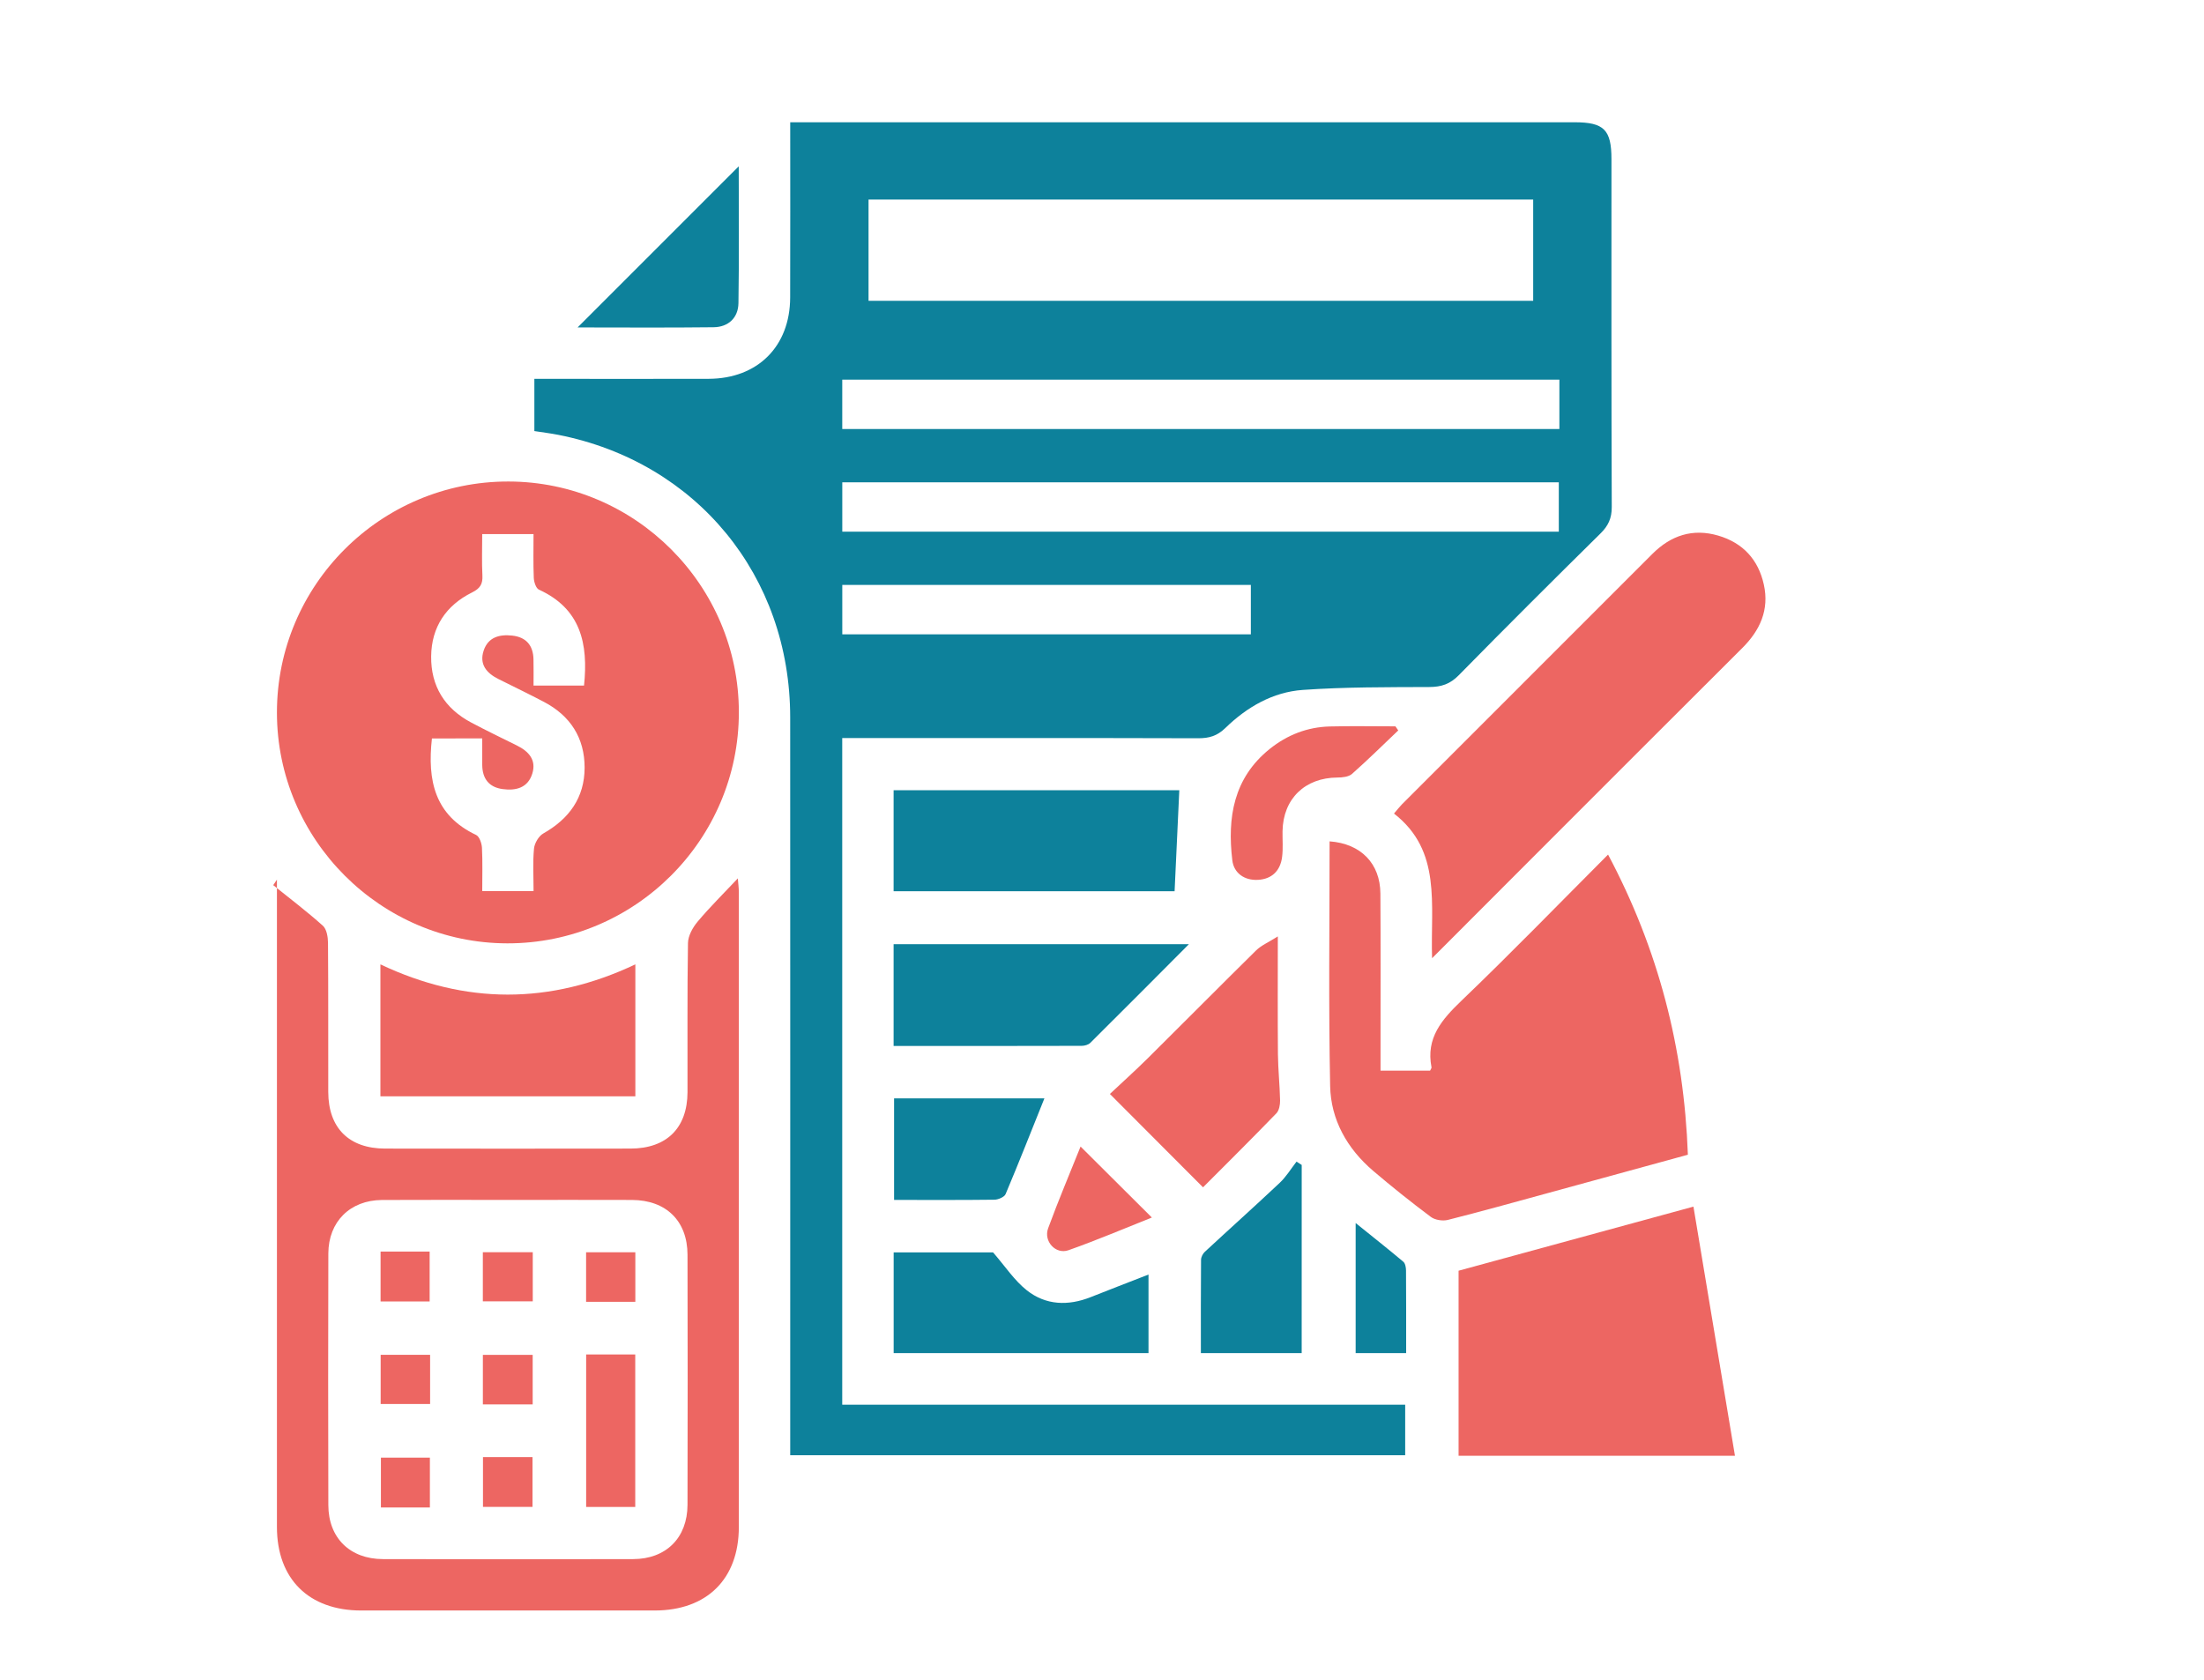 <svg xmlns="http://www.w3.org/2000/svg" xmlns:xlink="http://www.w3.org/1999/xlink" id="Layer_1" x="0px" y="0px" width="80px" height="61px" viewBox="0 0 80 61" xml:space="preserve"><g>	<path fill-rule="evenodd" clip-rule="evenodd" fill="#0D819B" d="M30.571,26.795c0,8.087,0,16.114,0,24.203  c6.806,0,13.604,0,20.434,0c0,0.636,0,1.211,0,1.833c-7.402,0-14.821,0-22.322,0c0-0.206,0-0.431,0-0.654  c0-8.712,0.003-17.424-0.001-26.137c-0.002-5.132-3.397-9.263-8.413-10.252c-0.282-0.056-0.568-0.091-0.873-0.138  c0-0.628,0-1.223,0-1.896c0.209,0,0.415,0,0.619,0c1.902,0,3.803,0.004,5.705-0.001c1.78-0.005,2.957-1.176,2.961-2.952  c0.007-2.094,0.002-4.188,0.002-6.362c0.235,0,0.44,0,0.645,0c9.275,0,18.549,0,27.825,0c1.068,0,1.339,0.271,1.339,1.339  c0,4.21-0.005,8.421,0.011,12.631c0.001,0.406-0.127,0.681-0.409,0.958c-1.727,1.704-3.445,3.416-5.144,5.147  c-0.315,0.321-0.632,0.426-1.067,0.428c-1.531,0.006-3.064-0.002-4.59,0.105c-1.093,0.076-2.035,0.624-2.817,1.384  c-0.294,0.286-0.584,0.371-0.976,0.371c-4.074-0.012-8.148-0.007-12.224-0.007C31.063,26.795,30.851,26.795,30.571,26.795z   M31.526,7.244c0,1.228,0,2.451,0,3.676c8.06,0,16.099,0,24.125,0c0-1.249,0-2.458,0-3.676C47.595,7.244,39.585,7.244,31.526,7.244  z M30.572,15.576c8.709,0,17.368,0,26.03,0c0-0.616,0-1.19,0-1.792c-8.687,0-17.346,0-26.03,0  C30.572,14.389,30.572,14.963,30.572,15.576z M30.573,19.302c8.706,0,17.364,0,26.008,0c0-0.63,0-1.218,0-1.792  c-8.692,0-17.337,0-26.008,0C30.573,18.113,30.573,18.688,30.573,19.302z M30.573,23.029c4.977,0,9.91,0,14.83,0  c0-0.628,0-1.216,0-1.794c-4.965,0-9.884,0-14.83,0C30.573,21.838,30.573,22.412,30.573,23.029z"></path>	<path fill-rule="evenodd" clip-rule="evenodd" fill="#ED6662" d="M26.819,25.854c0.003,4.63-3.771,8.4-8.403,8.394  c-4.6-0.006-8.361-3.771-8.364-8.375c-0.003-4.632,3.769-8.399,8.403-8.392C23.058,17.487,26.815,21.249,26.819,25.854z   M15.678,26.809c-0.172,1.532,0.103,2.793,1.604,3.504c0.12,0.058,0.203,0.302,0.212,0.464c0.026,0.518,0.01,1.037,0.01,1.572  c0.647,0,1.235,0,1.863,0c0-0.538-0.032-1.042,0.016-1.54c0.019-0.197,0.171-0.457,0.339-0.551c0.938-0.532,1.496-1.3,1.498-2.387  c0.001-1.081-0.517-1.886-1.478-2.39c-0.549-0.288-1.107-0.557-1.661-0.834c-0.425-0.215-0.69-0.534-0.525-1.028  c0.163-0.489,0.575-0.595,1.037-0.544c0.5,0.055,0.758,0.351,0.771,0.853c0.008,0.322,0.002,0.645,0.002,0.961  c0.664,0,1.251,0,1.833,0c0.159-1.524-0.121-2.791-1.637-3.482c-0.107-0.049-0.18-0.277-0.187-0.426  c-0.022-0.535-0.009-1.069-0.009-1.591c-0.668,0-1.257,0-1.863,0c0,0.531-0.018,1.017,0.007,1.499  c0.016,0.312-0.078,0.472-0.374,0.619c-0.946,0.469-1.474,1.257-1.486,2.318c-0.013,1.081,0.492,1.895,1.451,2.404  c0.547,0.291,1.106,0.56,1.661,0.835c0.423,0.21,0.712,0.518,0.561,1.014c-0.157,0.52-0.591,0.635-1.075,0.569  c-0.5-0.066-0.74-0.38-0.744-0.878c-0.002-0.319,0-0.639,0-0.962C16.849,26.809,16.288,26.809,15.678,26.809z"></path>	<path fill-rule="evenodd" clip-rule="evenodd" fill="#ED6662" d="M9.918,32.135c0.604,0.487,1.225,0.956,1.802,1.474  c0.139,0.126,0.184,0.41,0.186,0.622c0.014,1.805,0.005,3.609,0.009,5.413c0.003,1.306,0.752,2.054,2.064,2.055  c2.968,0.004,5.937,0.004,8.905,0c1.314-0.001,2.066-0.747,2.071-2.049c0.005-1.804-0.013-3.607,0.017-5.412  c0.004-0.264,0.172-0.567,0.351-0.779c0.446-0.532,0.943-1.021,1.458-1.569c0.014,0.179,0.037,0.337,0.037,0.497  c0.002,7.684,0.003,15.365,0,23.048c0,1.887-1.156,3.033-3.056,3.034c-3.551,0.001-7.101,0.001-10.651,0  c-1.902-0.001-3.058-1.146-3.059-3.031c-0.002-7.682,0-15.364,0-23.048c0-0.151,0-0.303,0-0.455  C10.007,32.001,9.963,32.068,9.918,32.135z M18.458,43.563c-1.532,0-3.065-0.007-4.598,0.002c-1.154,0.01-1.938,0.788-1.942,1.941  c-0.009,3.045-0.008,6.092,0,9.138c0.003,1.188,0.782,1.956,1.983,1.959c3.027,0.007,6.054,0.007,9.081,0  c1.196-0.003,1.969-0.774,1.973-1.971c0.008-3.027,0.007-6.053,0-9.08c-0.003-1.226-0.775-1.982-2.013-1.988  C21.447,43.558,19.952,43.563,18.458,43.563z"></path>	<path fill-rule="evenodd" clip-rule="evenodd" fill="#ED6662" d="M48.261,30.545c1.138,0.083,1.837,0.805,1.844,1.896  c0.013,1.921,0.003,3.842,0.005,5.764c0,0.211,0,0.42,0,0.664c0.629,0,1.218,0,1.799,0c0.024-0.054,0.057-0.091,0.051-0.121  c-0.209-1.069,0.377-1.736,1.096-2.426c1.778-1.704,3.493-3.473,5.313-5.297c1.829,3.441,2.757,7.042,2.897,10.897  c-1.726,0.474-3.423,0.94-5.122,1.403c-1.195,0.327-2.39,0.661-3.592,0.964c-0.188,0.047-0.467,0.003-0.618-0.111  c-0.714-0.534-1.412-1.092-2.092-1.671c-0.944-0.806-1.536-1.854-1.561-3.08C48.221,36.481,48.261,33.533,48.261,30.545z"></path>	<path fill-rule="evenodd" clip-rule="evenodd" fill="#ED6662" d="M51.981,34.788c-0.063-1.956,0.361-3.897-1.383-5.252  c0.118-0.136,0.198-0.242,0.291-0.337c3.029-3.031,6.06-6.062,9.09-9.091c0.671-0.671,1.463-0.934,2.389-0.663  c0.897,0.263,1.455,0.872,1.655,1.777c0.203,0.916-0.136,1.662-0.786,2.308c-2.541,2.531-5.076,5.071-7.611,7.607  C54.446,32.317,53.271,33.498,51.981,34.788z"></path>	<path fill-rule="evenodd" clip-rule="evenodd" fill="#ED6662" d="M62.975,52.851c-3.377,0-6.685,0-10.032,0  c0-2.225,0-4.444,0-6.718c2.807-0.768,5.636-1.539,8.525-2.327C61.974,46.842,62.471,49.829,62.975,52.851z"></path>	<path fill-rule="evenodd" clip-rule="evenodd" fill="#0D819B" d="M32.436,32.356c0-1.248,0-2.444,0-3.668c3.508,0,6.99,0,10.37,0  c-0.056,1.219-0.113,2.427-0.171,3.668C39.331,32.356,35.906,32.356,32.436,32.356z"></path>	<path fill-rule="evenodd" clip-rule="evenodd" fill="#ED6662" d="M23.062,35.011c0,1.635,0,3.194,0,4.79c-3.081,0-6.153,0-9.254,0  c0-1.582,0-3.144,0-4.79C16.89,36.471,19.96,36.478,23.062,35.011z"></path>	<path fill-rule="evenodd" clip-rule="evenodd" fill="#0D819B" d="M32.436,37.974c0-1.279,0-2.473,0-3.695c3.556,0,7.085,0,10.718,0  c-1.235,1.239-2.402,2.416-3.578,3.581c-0.07,0.071-0.206,0.108-0.312,0.109C37.001,37.975,34.74,37.974,32.436,37.974z"></path>	<path fill-rule="evenodd" clip-rule="evenodd" fill="#ED6662" d="M43.667,43.106c-1.146-1.148-2.224-2.229-3.381-3.39  c0.437-0.41,0.924-0.849,1.39-1.31c1.308-1.296,2.602-2.606,3.914-3.898c0.189-0.187,0.453-0.297,0.792-0.512  c0,1.532-0.008,2.904,0.004,4.276c0.006,0.56,0.066,1.12,0.078,1.681c0.002,0.154-0.033,0.359-0.132,0.463  C45.444,41.334,44.539,42.232,43.667,43.106z"></path>	<path fill-rule="evenodd" clip-rule="evenodd" fill="#0D819B" d="M41.688,49.124c-3.105,0-6.163,0-9.25,0c0-1.222,0-2.417,0-3.656  c1.249,0,2.5,0,3.608,0c0.441,0.508,0.773,1.019,1.227,1.378c0.688,0.543,1.499,0.57,2.316,0.246  c0.682-0.27,1.363-0.534,2.099-0.82C41.688,47.247,41.688,48.162,41.688,49.124z"></path>	<path fill-rule="evenodd" clip-rule="evenodd" fill="#0D819B" d="M47.248,49.124c-1.214,0-2.408,0-3.659,0  c0-1.148-0.004-2.269,0.006-3.387c0.001-0.098,0.063-0.221,0.136-0.289c0.903-0.838,1.822-1.66,2.72-2.506  c0.236-0.223,0.409-0.51,0.61-0.77c0.063,0.04,0.125,0.082,0.188,0.121C47.248,44.557,47.248,46.819,47.248,49.124z"></path>	<path fill-rule="evenodd" clip-rule="evenodd" fill="#0D819B" d="M26.814,6.038c0,1.574,0.017,3.271-0.01,4.968  c-0.009,0.534-0.367,0.868-0.903,0.874c-1.682,0.02-3.363,0.007-4.935,0.007C22.895,9.958,24.865,7.986,26.814,6.038z"></path>	<path fill-rule="evenodd" clip-rule="evenodd" fill="#0D819B" d="M37.909,39.877c-0.477,1.188-0.929,2.338-1.408,3.474  c-0.046,0.107-0.264,0.201-0.402,0.204c-1.2,0.015-2.4,0.008-3.646,0.008c0-1.229,0-2.438,0-3.686  C34.232,39.877,36.024,39.877,37.909,39.877z"></path>	<path fill-rule="evenodd" clip-rule="evenodd" fill="#ED6662" d="M39.222,41.625c0.869,0.865,1.711,1.704,2.588,2.577  c-0.983,0.39-1.993,0.822-3.027,1.187c-0.465,0.164-0.912-0.326-0.738-0.797C38.416,43.578,38.838,42.586,39.222,41.625z"></path>	<path fill-rule="evenodd" clip-rule="evenodd" fill="#0D819B" d="M51.04,49.125c-0.655,0-1.229,0-1.833,0c0-1.548,0-3.073,0-4.723  c0.615,0.497,1.18,0.942,1.73,1.405c0.071,0.06,0.097,0.208,0.098,0.315C51.042,47.108,51.04,48.093,51.04,49.125z"></path>	<path fill-rule="evenodd" clip-rule="evenodd" fill="#ED6662" d="M21.276,49.174c0.598,0,1.172,0,1.782,0c0,1.849,0,3.676,0,5.535  c-0.588,0-1.162,0-1.782,0C21.276,52.893,21.276,51.063,21.276,49.174z"></path>	<path fill-rule="evenodd" clip-rule="evenodd" fill="#ED6662" d="M13.814,45.437c0.616,0,1.175,0,1.781,0c0,0.597,0,1.182,0,1.812  c-0.571,0-1.158,0-1.781,0C13.814,46.661,13.814,46.074,13.814,45.437z"></path>	<path fill-rule="evenodd" clip-rule="evenodd" fill="#ED6662" d="M17.526,47.244c0-0.603,0-1.176,0-1.783c0.608,0,1.194,0,1.812,0  c0,0.591,0,1.164,0,1.783C18.759,47.244,18.171,47.244,17.526,47.244z"></path>	<path fill-rule="evenodd" clip-rule="evenodd" fill="#ED6662" d="M23.061,47.262c-0.598,0-1.171,0-1.787,0c0-0.586,0-1.173,0-1.798  c0.581,0,1.167,0,1.787,0C23.061,46.045,23.061,46.618,23.061,47.262z"></path>	<path fill-rule="evenodd" clip-rule="evenodd" fill="#ED6662" d="M15.612,49.187c0,0.592,0,1.167,0,1.784c-0.581,0-1.167,0-1.795,0  c0-0.576,0-1.163,0-1.784C14.409,49.187,14.996,49.187,15.612,49.187z"></path>	<path fill-rule="evenodd" clip-rule="evenodd" fill="#ED6662" d="M17.527,50.987c0-0.612,0-1.186,0-1.798c0.601,0,1.188,0,1.808,0  c0,0.598,0,1.185,0,1.798C18.737,50.987,18.164,50.987,17.527,50.987z"></path>	<path fill-rule="evenodd" clip-rule="evenodd" fill="#ED6662" d="M15.604,54.729c-0.612,0-1.171,0-1.778,0c0-0.59,0-1.179,0-1.809  c0.566,0,1.152,0,1.778,0C15.604,53.503,15.604,54.09,15.604,54.729z"></path>	<path fill-rule="evenodd" clip-rule="evenodd" fill="#ED6662" d="M17.531,52.901c0.614,0,1.187,0,1.798,0c0,0.6,0,1.188,0,1.807  c-0.597,0-1.183,0-1.798,0C17.531,54.111,17.531,53.539,17.531,52.901z"></path>	<path fill-rule="evenodd" clip-rule="evenodd" fill="#ED6662" d="M50.753,26.518c-0.557,0.529-1.104,1.071-1.679,1.579  c-0.122,0.107-0.349,0.131-0.527,0.131c-1.181,0.006-1.973,0.771-1.994,1.946c-0.005,0.31,0.023,0.625-0.015,0.93  c-0.061,0.506-0.37,0.813-0.882,0.839c-0.485,0.025-0.871-0.244-0.926-0.711c-0.185-1.546,0.042-2.983,1.354-4.039  c0.64-0.514,1.371-0.799,2.189-0.819c0.792-0.02,1.586-0.004,2.378-0.004C50.686,26.418,50.719,26.468,50.753,26.518z"></path></g></svg>